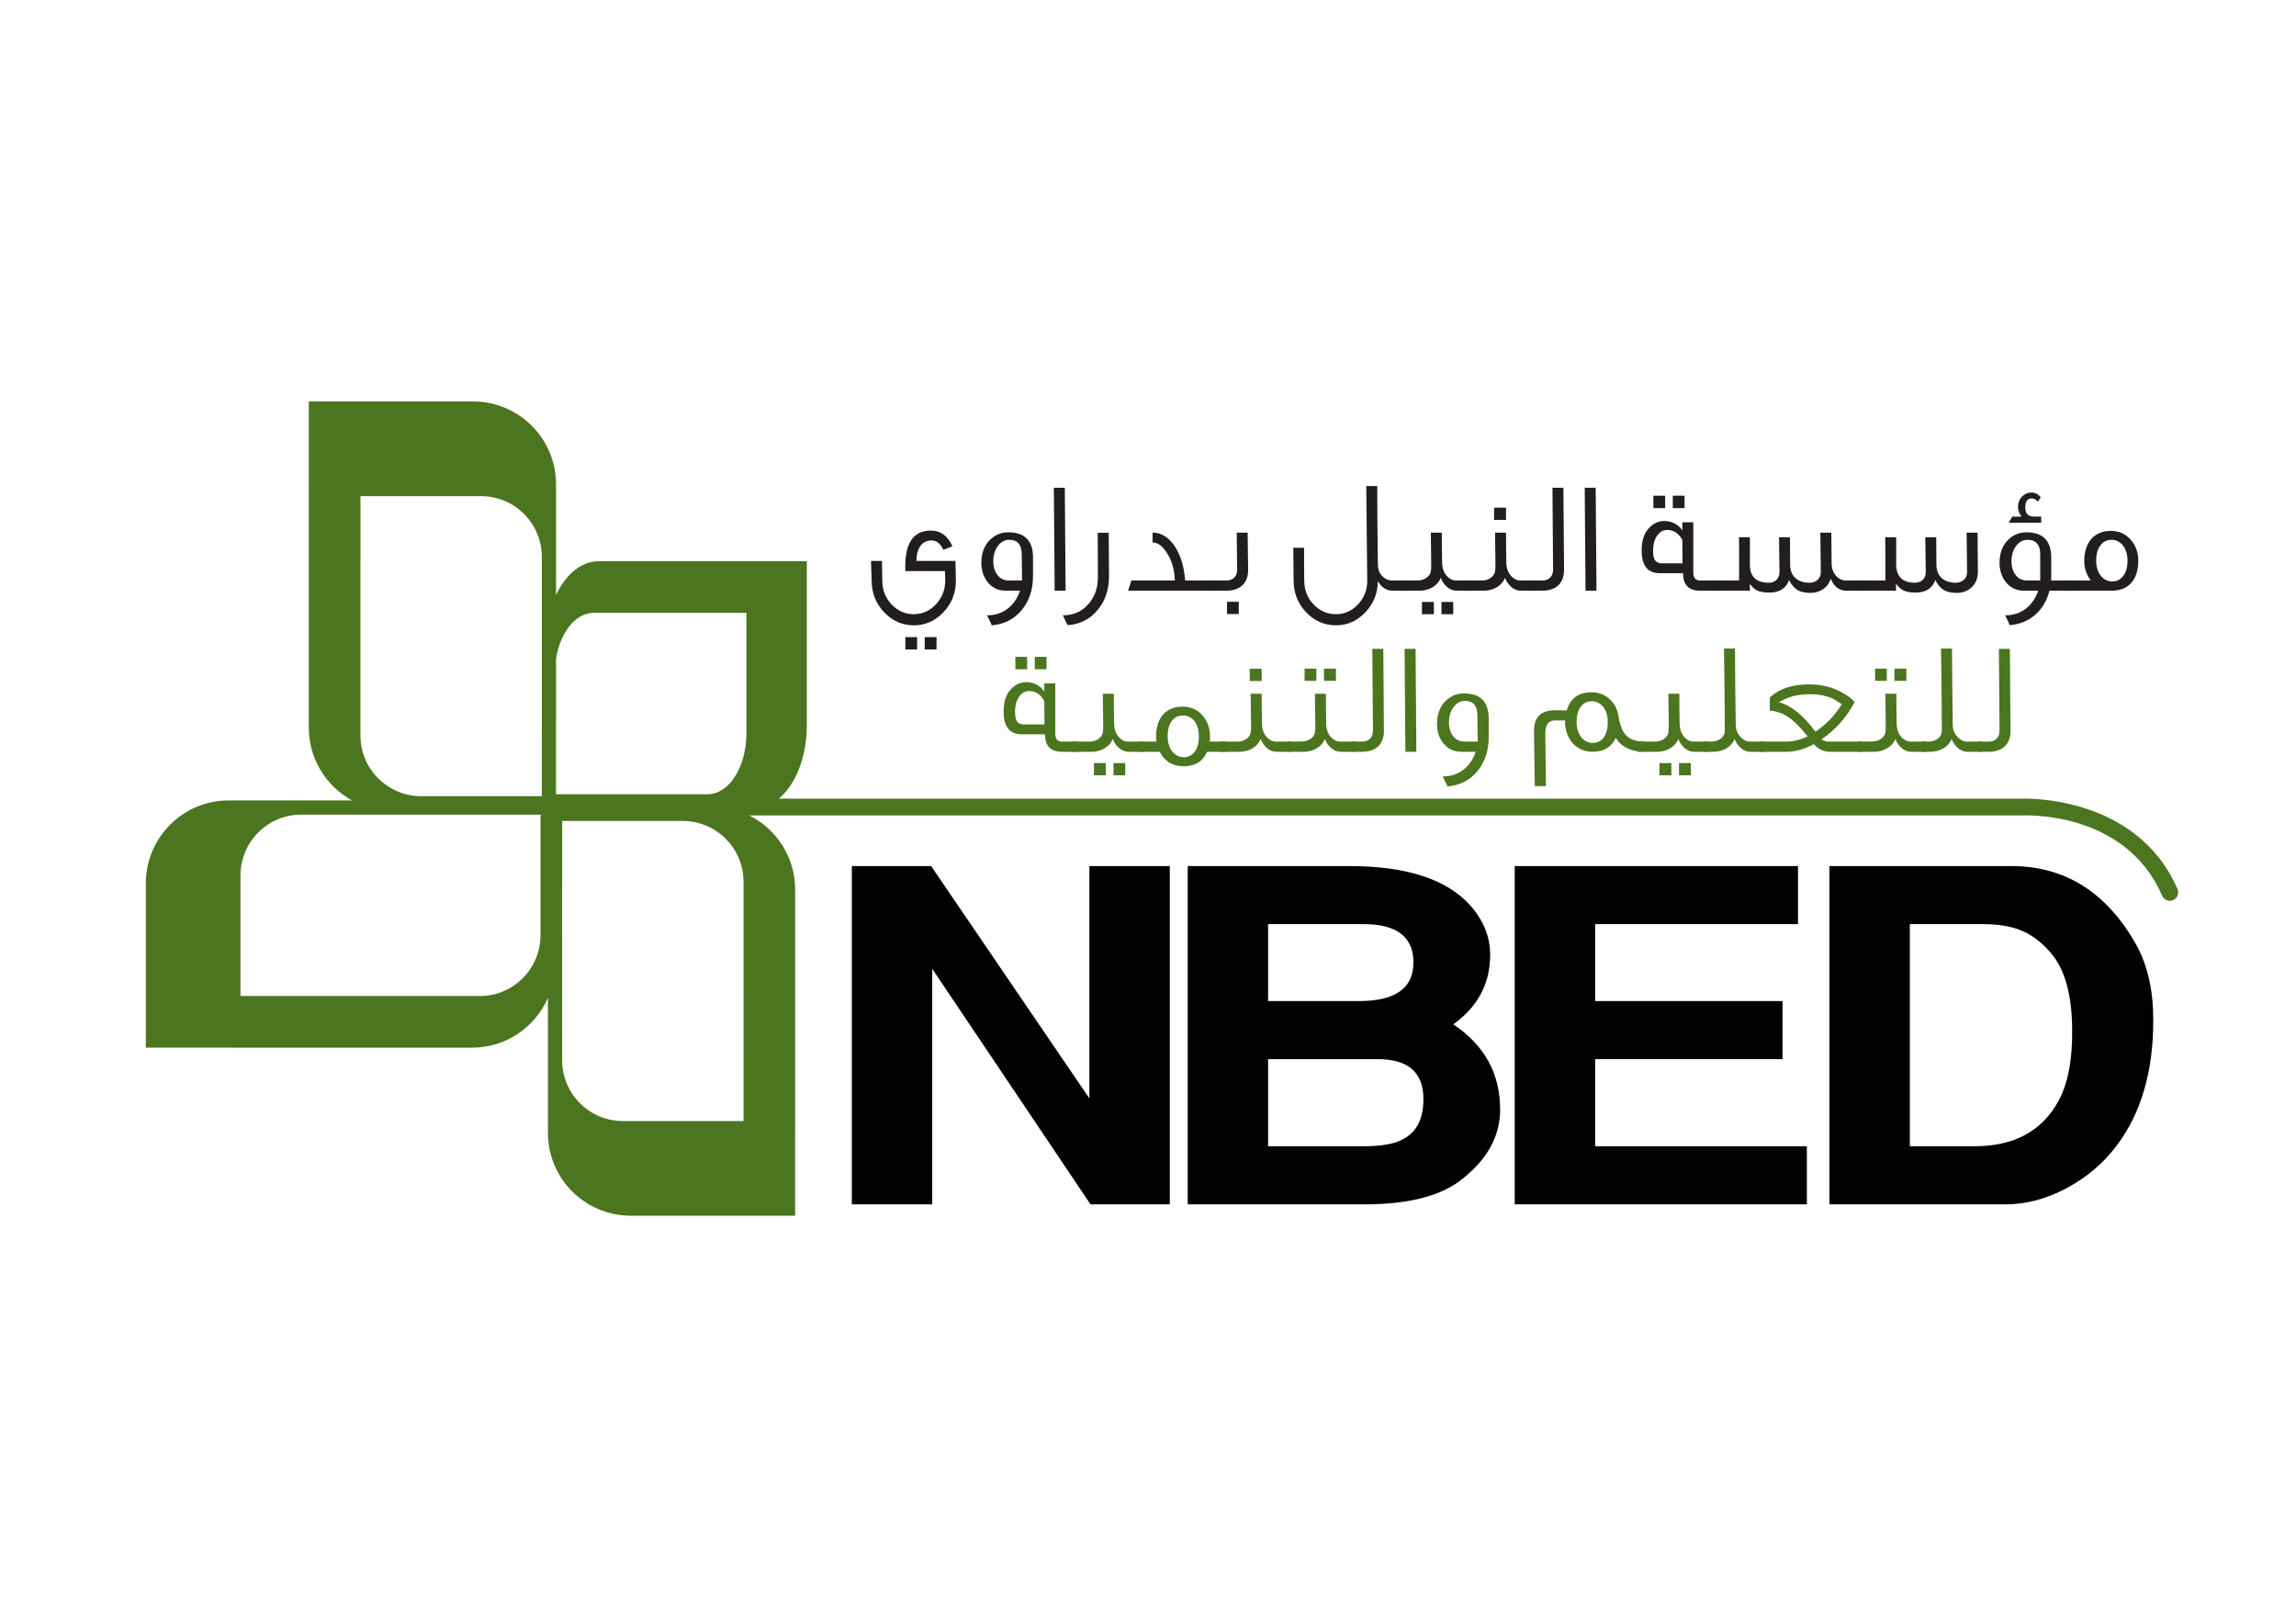 <?xml version="1.0" encoding="UTF-8"?>
<svg xmlns="http://www.w3.org/2000/svg" xmlns:xlink="http://www.w3.org/1999/xlink" width="841.89pt" height="595.28pt" viewBox="0 0 841.89 595.28" version="1.1">
<g id="surface1">
<path style=" stroke:none;fill-rule:nonzero;fill:rgb(13.3%,11.8%,12.199%);fill-opacity:1;" d="M 343.398 238.117 L 339.082 238.117 L 339.082 233.574 L 343.398 233.574 Z M 336.285 238.117 L 331.973 238.117 L 331.973 233.574 L 336.285 233.574 Z M 350.512 212.816 C 350.512 217.367 348.992 221.215 345.965 224.418 C 342.988 227.625 339.316 229.258 335.062 229.258 C 330.805 229.258 327.191 227.625 324.16 224.418 C 321.129 221.215 319.609 217.367 319.609 212.762 C 319.555 211.301 319.492 208.969 319.379 205.648 L 323.402 205.648 C 323.402 206.871 323.457 209.262 323.516 212.816 C 323.516 216.258 324.625 219.172 326.898 221.562 C 329.172 223.953 331.855 225.176 335.062 225.176 C 338.266 225.176 340.949 223.953 343.223 221.504 C 345.496 219.055 346.602 216.141 346.602 212.699 L 346.488 209.379 L 331.969 209.379 C 331.562 199.469 334.652 194.512 341.355 194.512 C 344.914 194.512 347.535 196.438 349.227 200.281 L 345.902 201.566 C 344.855 199.293 343.398 198.129 341.59 198.129 C 339.664 198.129 338.211 198.941 337.219 200.574 C 336.402 201.914 335.992 203.605 336.051 205.648 L 350.336 205.648 "/>
<path style=" stroke:none;fill-rule:nonzero;fill:rgb(13.3%,11.8%,12.199%);fill-opacity:1;" d="M 374.762 212.816 L 374.645 203.082 C 374.586 199.641 373.07 197.895 370.098 197.895 C 368.523 197.895 367.242 198.531 366.133 199.875 C 364.91 201.332 364.211 203.316 364.211 205.82 C 364.211 209.727 366.367 212.816 369.809 212.816 Z M 378.785 211.129 C 378.785 216.199 377.387 220.34 374.645 223.66 C 371.906 226.984 368.234 228.852 363.684 229.258 L 361.938 225.586 C 364.852 225.586 367.414 224.77 369.574 223.078 C 371.613 221.445 373.129 219.289 374.004 216.551 L 368.758 216.551 C 366.074 216.551 363.918 215.559 362.227 213.516 C 360.539 211.477 359.84 208.969 359.84 206.113 C 359.895 202.324 361.18 199.469 363.453 197.484 C 365.258 195.91 367.359 195.152 369.688 195.152 C 375.754 195.152 378.785 198.242 378.785 204.363 "/>
<path style=" stroke:none;fill-rule:nonzero;fill:rgb(13.3%,11.8%,12.199%);fill-opacity:1;" d="M 390.734 216.551 L 386.715 216.551 L 386.422 178.828 L 390.445 178.828 Z M 390.734 216.551 "/>
<path style=" stroke:none;fill-rule:nonzero;fill:rgb(13.3%,11.8%,12.199%);fill-opacity:1;" d="M 406.652 211.129 C 406.652 216.199 405.254 220.34 402.453 223.66 C 399.715 226.984 396.039 228.852 391.492 229.199 C 391.086 228.5 390.504 227.277 389.746 225.586 C 393.535 225.586 396.566 224.246 398.957 221.621 C 401.348 218.996 402.57 215.676 402.57 211.77 L 402.512 195.328 L 406.535 195.328 "/>
<path style=" stroke:none;fill-rule:nonzero;fill:rgb(13.3%,11.8%,12.199%);fill-opacity:1;" d="M 444.488 216.551 L 413.645 216.551 L 414.871 212.816 L 430.789 212.816 C 430.672 208.91 429.738 205.59 427.93 202.789 C 426.297 200.168 424.551 198.883 422.625 198.883 L 422.625 195.27 C 425.598 195.27 428.105 196.727 430.262 199.586 C 432.652 202.789 434.109 207.164 434.578 212.816 L 444.488 212.816 "/>
<path style=" stroke:none;fill-rule:nonzero;fill:rgb(13.3%,11.8%,12.199%);fill-opacity:1;" d="M 454.223 225.117 L 449.91 225.117 L 449.91 220.629 L 454.223 220.629 Z M 457.664 208.969 C 457.664 213.633 454.867 216.551 449.738 216.551 L 443.266 216.551 L 443.266 212.816 L 449.676 212.816 C 451.949 212.816 453.641 211.477 453.641 208.852 C 453.641 209.379 453.586 204.891 453.465 195.27 L 457.488 195.27 C 457.605 204.48 457.664 209.027 457.664 208.969 "/>
<path style=" stroke:none;fill-rule:nonzero;fill:rgb(13.3%,11.8%,12.199%);fill-opacity:1;" d="M 515.785 216.551 L 510.656 216.551 C 508.387 216.551 506.574 215.383 505.234 213.051 C 505.18 217.539 503.66 221.328 500.633 224.477 C 497.598 227.684 494.043 229.258 489.844 229.258 C 485.59 229.258 481.914 227.625 478.883 224.418 C 475.852 221.215 474.336 217.305 474.336 212.762 C 474.336 209.668 474.277 205.703 474.219 200.809 L 478.184 200.809 C 478.184 208.27 478.184 212.293 478.242 212.816 C 478.242 216.258 479.348 219.172 481.625 221.562 C 483.898 223.953 486.637 225.176 489.844 225.176 C 493.051 225.176 495.73 223.953 498.008 221.504 C 500.277 219.055 501.387 216.141 501.328 212.699 L 500.977 178.188 L 505.004 178.188 C 505.004 184.66 505.062 194.277 505.234 207.105 C 505.293 208.91 505.879 210.312 507.043 211.418 C 508.031 212.352 509.141 212.816 510.25 212.816 L 515.785 212.816 L 515.785 215.613 "/>
<path style=" stroke:none;fill-rule:nonzero;fill:rgb(13.3%,11.8%,12.199%);fill-opacity:1;" d="M 532.867 225.176 L 528.555 225.176 L 528.555 220.688 L 532.867 220.688 Z M 525.758 225.176 L 521.383 225.176 L 521.383 220.688 L 525.758 220.688 Z M 539.398 216.551 L 534.207 216.551 C 532.461 216.551 531.004 215.789 529.777 214.336 C 529.078 213.516 528.613 212.699 528.32 211.824 C 527.215 214.684 524.238 216.375 521.031 216.551 L 513.395 216.551 L 513.395 212.816 L 519.867 212.816 C 520.977 212.816 521.969 212.527 522.898 211.945 C 524.121 211.129 524.707 210.078 524.707 208.738 C 524.82 209.668 524.82 205.18 524.648 195.27 L 528.672 195.27 C 528.672 199 528.73 202.672 528.785 206.348 C 528.848 208.387 529.43 210.02 530.598 211.242 C 531.586 212.293 532.691 212.816 533.801 212.816 L 539.398 212.816 L 539.398 215.613 "/>
<path style=" stroke:none;fill-rule:nonzero;fill:rgb(13.3%,11.8%,12.199%);fill-opacity:1;" d="M 552.223 190.605 L 547.852 190.605 L 547.852 186.117 L 552.223 186.117 Z M 562.953 216.551 L 557.762 216.551 C 556.012 216.551 554.555 215.789 553.332 214.336 C 552.629 213.516 552.164 212.699 551.875 211.824 C 550.766 214.684 547.789 216.375 544.586 216.551 L 536.949 216.551 L 536.949 212.816 L 543.48 212.816 C 544.586 212.816 545.578 212.527 546.508 211.945 C 547.676 211.129 548.258 210.078 548.258 208.738 C 548.371 209.668 548.371 205.18 548.199 195.27 L 552.223 195.27 C 552.223 199 552.281 202.672 552.34 206.348 C 552.398 208.387 552.98 210.02 554.148 211.242 C 555.137 212.293 556.246 212.816 557.355 212.816 L 562.953 212.816 L 562.953 215.613 "/>
<path style=" stroke:none;fill-rule:nonzero;fill:rgb(13.3%,11.8%,12.199%);fill-opacity:1;" d="M 573.5 208.969 C 573.5 213.633 570.707 216.551 565.574 216.551 L 561.785 216.551 L 561.785 212.816 L 565.516 212.816 C 567.789 212.816 569.48 211.477 569.48 208.852 C 569.48 205.18 569.422 200.168 569.363 193.871 C 569.305 186.582 569.25 181.57 569.25 178.828 L 573.27 178.828 C 573.27 181.512 573.328 186.527 573.383 193.93 C 573.445 200.227 573.5 205.238 573.5 208.969 "/>
<path style=" stroke:none;fill-rule:nonzero;fill:rgb(13.3%,11.8%,12.199%);fill-opacity:1;" d="M 585.395 216.551 L 581.375 216.551 L 581.082 178.828 L 585.102 178.828 Z M 585.395 216.551 "/>
<path style=" stroke:none;fill-rule:nonzero;fill:rgb(13.3%,11.8%,12.199%);fill-opacity:1;" d="M 617.688 186.293 L 613.375 186.293 L 613.375 181.742 L 617.688 181.742 Z M 610.578 186.293 L 606.266 186.293 L 606.266 181.742 L 610.578 181.742 Z M 616.934 206.52 L 616.875 197.895 C 615.477 195.504 613.672 194.277 611.395 194.277 C 609.938 194.277 608.715 194.922 607.781 196.203 C 606.676 197.543 606.148 199.523 606.148 202.031 C 606.148 203.371 606.324 204.305 606.613 204.945 C 607.082 205.996 608.016 206.52 609.414 206.52 Z M 629.234 216.551 L 623.348 216.551 C 619.148 216.551 617.105 214.391 617.168 210.137 L 608.598 210.137 C 604.168 210.137 601.953 207.34 601.953 201.801 C 601.953 198.129 602.883 195.328 604.809 193.406 C 606.324 191.828 608.188 191.012 610.348 191.012 C 613.086 191.012 615.598 192.473 616.762 194.336 L 616.875 194.336 L 616.875 191.48 L 620.898 191.48 L 620.898 209.902 C 620.898 211.824 621.715 212.816 623.348 212.816 L 629.234 212.816 "/>
<path style=" stroke:none;fill-rule:nonzero;fill:rgb(13.3%,11.8%,12.199%);fill-opacity:1;" d="M 682.871 212.816 L 682.871 216.551 L 677.043 216.551 C 674.418 216.551 672.492 215.094 671.27 212.176 C 670.336 215.383 667.363 217.367 663.867 217.367 C 661.879 217.367 660.309 217.016 659.199 216.375 C 657.918 215.613 656.867 214.391 655.992 212.645 C 654.945 215.73 652.496 217.25 648.703 217.25 C 646.781 217.25 645.207 216.957 644.102 216.375 C 643.164 215.848 642.355 215.094 641.652 213.984 L 641.652 216.551 L 628.477 216.551 L 628.477 212.816 L 637.691 212.816 L 637.691 203.723 C 637.691 201.914 637.691 199.641 637.629 196.961 L 641.652 196.961 L 641.652 207.164 C 641.711 211.477 644.043 213.633 648.531 213.633 C 650.805 213.633 652.496 212.293 652.496 209.668 C 652.496 208.445 652.438 204.191 652.324 196.961 L 656.344 196.961 C 656.344 199.176 656.344 202.559 656.402 207.164 C 656.457 209.32 657.16 210.953 658.5 212.059 C 659.727 213.109 661.414 213.633 663.516 213.633 C 665.785 213.633 667.652 212.234 667.652 209.668 C 667.652 208.562 667.594 203.781 667.48 195.27 L 671.5 195.27 C 671.5 197.777 671.559 201.625 671.617 206.871 C 671.676 208.68 672.316 210.195 673.484 211.359 C 674.473 212.352 675.586 212.816 676.688 212.816 "/>
<path style=" stroke:none;fill-rule:nonzero;fill:rgb(13.3%,11.8%,12.199%);fill-opacity:1;" d="M 725.25 209.668 C 725.25 214.273 721.984 217.367 717.496 217.367 C 715.52 217.367 713.941 217.016 712.836 216.375 C 711.555 215.613 710.504 214.391 709.629 212.645 C 708.578 215.73 706.133 217.25 702.344 217.25 C 700.418 217.25 698.844 216.957 697.734 216.375 C 696.746 215.848 695.93 215.031 695.227 213.926 L 695.227 216.551 L 682.051 216.551 L 682.051 212.816 L 691.32 212.816 L 691.32 203.723 C 691.32 201.914 691.32 199.641 691.266 196.961 L 695.289 196.961 L 695.289 207.164 C 695.402 211.477 697.676 213.633 702.168 213.633 C 704.438 213.633 706.133 212.293 706.133 209.668 C 706.133 208.445 706.07 204.191 705.957 196.961 L 709.977 196.961 C 709.977 199.176 709.977 202.559 710.035 207.164 C 710.098 209.32 710.793 210.953 712.137 212.059 C 713.355 213.109 715.051 213.633 717.145 213.633 C 719.422 213.633 721.285 212.234 721.285 209.668 C 721.285 208.562 721.23 203.781 721.109 195.27 L 725.137 195.27 C 725.191 204.48 725.25 209.262 725.25 209.668 "/>
<path style=" stroke:none;fill-rule:nonzero;fill:rgb(13.3%,11.8%,12.199%);fill-opacity:1;" d="M 748.105 212.816 L 748.105 203.082 C 748.105 199.641 746.418 197.895 743.441 197.895 C 741.871 197.895 740.582 198.531 739.48 199.875 C 738.25 201.332 737.555 203.316 737.555 205.82 C 737.555 209.727 739.707 212.816 743.152 212.816 Z M 748.461 191.656 L 736.562 191.656 L 737.848 189.383 L 741.285 189.383 C 740.414 188.391 739.945 187.164 739.945 185.766 C 739.945 182.91 742.102 180.578 744.898 180.578 C 746.242 180.578 747.406 181.16 748.281 182.328 L 747.23 183.961 C 746.586 183.145 745.836 182.734 744.961 182.734 C 743.383 182.734 742.621 183.844 742.621 186.117 C 742.621 188.273 743.676 189.383 745.836 189.383 L 748.461 189.383 Z M 760.348 216.551 L 751.488 216.551 C 749.68 223.777 744.379 228.559 736.969 229.199 C 736.617 228.441 736.035 227.277 735.281 225.586 C 738.195 225.586 740.758 224.77 742.914 223.078 C 744.961 221.445 746.473 219.289 747.348 216.551 L 742.102 216.551 C 739.418 216.551 737.262 215.559 735.574 213.516 C 733.879 211.477 733.18 208.969 733.18 206.113 C 733.242 202.324 734.523 199.469 736.797 197.484 C 738.602 195.91 740.703 195.152 743.035 195.152 C 749.098 195.152 752.133 198.242 752.133 204.363 L 752.133 212.816 L 760.348 212.816 "/>
<path style=" stroke:none;fill-rule:nonzero;fill:rgb(13.3%,11.8%,12.199%);fill-opacity:1;" d="M 780.109 205.531 C 780.109 203.141 779.469 201.215 778.246 199.758 C 777.137 198.531 775.793 197.895 774.223 197.895 C 772.648 197.895 771.309 198.531 770.316 199.758 C 769.211 201.098 768.621 203.023 768.621 205.531 C 768.621 207.98 769.266 209.902 770.492 211.301 C 771.598 212.527 772.938 213.168 774.512 213.168 C 776.145 213.168 777.426 212.527 778.422 211.301 C 779.527 209.961 780.109 208.035 780.109 205.531 M 784.074 205.59 C 784.074 212.41 780.52 216.551 774.457 216.551 L 758.191 216.551 L 758.191 212.816 L 766.645 212.816 C 765.07 210.777 764.25 208.387 764.25 205.59 C 764.25 198.828 767.926 194.629 773.988 194.629 C 777.078 194.629 779.59 195.793 781.508 198.129 C 783.199 200.168 784.074 202.672 784.074 205.59 "/>
<path style=" stroke:none;fill-rule:nonzero;fill:rgb(29.399%,45.9%,12.199%);fill-opacity:1;" d="M 383.742 245.359 L 379.426 245.359 L 379.426 240.809 L 383.742 240.809 Z M 376.629 245.359 L 372.316 245.359 L 372.316 240.809 L 376.629 240.809 Z M 382.98 265.59 L 382.926 256.961 C 381.523 254.57 379.719 253.344 377.445 253.344 C 375.984 253.344 374.762 253.984 373.828 255.27 C 372.723 256.609 372.199 258.594 372.199 261.098 C 372.199 262.441 372.371 263.371 372.664 264.012 C 373.133 265.062 374.062 265.59 375.461 265.59 Z M 395.285 275.613 L 389.395 275.613 C 385.199 275.613 383.156 273.461 383.215 269.203 L 374.645 269.203 C 370.215 269.203 368 266.406 368 260.863 C 368 257.191 368.934 254.395 370.855 252.473 C 372.371 250.898 374.238 250.078 376.395 250.078 C 379.137 250.078 381.641 251.539 382.809 253.402 L 382.926 253.402 L 382.926 250.547 L 386.945 250.547 L 386.945 268.969 C 386.945 270.895 387.766 271.883 389.395 271.883 L 395.285 271.883 "/>
<path style=" stroke:none;fill-rule:nonzero;fill:rgb(29.399%,45.9%,12.199%);fill-opacity:1;" d="M 412.598 284.242 L 408.285 284.242 L 408.285 279.754 L 412.598 279.754 Z M 405.484 284.242 L 401.113 284.242 L 401.113 279.754 L 405.484 279.754 Z M 419.129 275.613 L 413.941 275.613 C 412.188 275.613 410.73 274.859 409.508 273.402 C 408.809 272.586 408.344 271.766 408.051 270.895 C 406.941 273.75 403.969 275.441 400.766 275.613 L 393.129 275.613 L 393.129 271.883 L 399.598 271.883 C 400.703 271.883 401.695 271.594 402.629 271.012 C 403.852 270.195 404.438 269.145 404.438 267.805 C 404.555 268.734 404.555 264.246 404.379 254.336 L 408.398 254.336 C 408.398 258.066 408.457 261.738 408.52 265.414 C 408.574 267.453 409.156 269.086 410.324 270.309 C 411.316 271.359 412.422 271.883 413.531 271.883 L 419.129 271.883 L 419.129 274.68 "/>
<path style=" stroke:none;fill-rule:nonzero;fill:rgb(29.399%,45.9%,12.199%);fill-opacity:1;" d="M 439.594 269.961 C 439.594 267.57 439.012 265.59 437.785 264.129 C 436.68 262.906 435.34 262.32 433.762 262.32 C 432.129 262.32 430.789 262.906 429.797 264.129 C 428.688 265.531 428.164 267.453 428.164 269.961 C 428.164 272.41 428.809 274.332 430.031 275.73 C 431.141 276.953 432.48 277.598 434.055 277.598 C 435.629 277.598 436.969 276.953 437.961 275.73 C 439.07 274.332 439.594 272.41 439.594 269.961 M 449.68 275.613 L 442.625 275.613 C 441.051 279.172 438.195 280.922 433.996 280.922 C 429.973 280.922 427.059 279.172 425.25 275.613 L 417.727 275.613 L 417.727 271.883 L 424.023 271.883 C 423.965 271.242 423.906 270.602 423.906 269.961 C 423.906 263.195 427.523 259.059 433.59 259.059 C 436.68 259.059 439.184 260.164 441.051 262.441 C 442.801 264.539 443.676 267.047 443.676 269.961 C 443.676 270.602 443.676 271.242 443.617 271.883 L 449.562 271.883 "/>
<path style=" stroke:none;fill-rule:nonzero;fill:rgb(29.399%,45.9%,12.199%);fill-opacity:1;" d="M 462.621 249.672 L 458.25 249.672 L 458.25 245.184 L 462.621 245.184 Z M 473.348 275.613 L 468.16 275.613 C 466.41 275.613 464.953 274.859 463.727 273.402 C 463.027 272.586 462.562 271.766 462.27 270.895 C 461.164 273.75 458.188 275.441 454.984 275.613 L 447.344 275.613 L 447.344 271.883 L 453.875 271.883 C 454.984 271.883 455.973 271.594 456.906 271.012 C 458.074 270.195 458.656 269.145 458.656 267.805 C 458.773 268.734 458.773 264.246 458.598 254.336 L 462.621 254.336 C 462.621 258.066 462.676 261.738 462.738 265.414 C 462.797 267.453 463.379 269.086 464.543 270.309 C 465.535 271.359 466.641 271.883 467.754 271.883 L 473.348 271.883 L 473.348 274.68 "/>
<path style=" stroke:none;fill-rule:nonzero;fill:rgb(29.399%,45.9%,12.199%);fill-opacity:1;" d="M 489.848 249.613 L 485.473 249.613 L 485.473 245.125 L 489.848 245.125 Z M 482.676 249.613 L 478.359 249.613 L 478.359 245.125 L 482.676 245.125 Z M 496.898 275.613 L 491.711 275.613 C 489.965 275.613 488.508 274.859 487.277 273.402 C 486.582 272.586 486.113 271.766 485.82 270.895 C 484.719 273.75 481.742 275.441 478.535 275.613 L 472.062 275.613 L 472.062 271.883 L 474.105 271.883 C 475.852 271.828 476.965 271.828 477.426 271.828 C 478.535 271.828 479.523 271.535 480.461 270.949 C 481.629 270.195 482.211 269.145 482.211 267.805 C 482.324 268.734 482.324 264.246 482.148 254.336 L 486.176 254.336 C 486.176 258.066 486.23 261.738 486.289 265.414 C 486.348 267.453 486.93 269.086 488.094 270.309 C 489.09 271.359 490.191 271.883 491.305 271.883 L 496.898 271.883 L 496.898 274.68 "/>
<path style=" stroke:none;fill-rule:nonzero;fill:rgb(29.399%,45.9%,12.199%);fill-opacity:1;" d="M 507.449 268.035 C 507.449 272.699 504.652 275.613 499.523 275.613 L 495.734 275.613 L 495.734 271.883 L 499.465 271.883 C 501.734 271.883 503.43 270.543 503.43 267.918 C 503.43 264.246 503.367 259.234 503.312 252.938 C 503.254 245.648 503.195 240.637 503.195 237.895 L 507.219 237.895 C 507.219 240.578 507.277 245.594 507.336 252.996 C 507.395 259.289 507.449 264.305 507.449 268.035 "/>
<path style=" stroke:none;fill-rule:nonzero;fill:rgb(29.399%,45.9%,12.199%);fill-opacity:1;" d="M 519.344 275.613 L 515.32 275.613 L 515.031 237.895 L 519.055 237.895 Z M 519.344 275.613 "/>
<path style=" stroke:none;fill-rule:nonzero;fill:rgb(29.399%,45.9%,12.199%);fill-opacity:1;" d="M 541.848 271.883 L 541.73 262.148 C 541.672 258.711 540.156 256.961 537.184 256.961 C 535.609 256.961 534.328 257.602 533.219 258.941 C 531.992 260.398 531.293 262.383 531.293 264.887 C 531.293 268.793 533.453 271.883 536.891 271.883 Z M 545.871 270.195 C 545.871 275.266 544.469 279.402 541.73 282.73 C 538.992 286.051 535.32 287.918 530.77 288.324 L 529.023 284.652 C 531.938 284.652 534.5 283.836 536.656 282.145 C 538.699 280.512 540.215 278.355 541.09 275.613 L 535.84 275.613 C 533.16 275.613 531.004 274.625 529.316 272.586 C 527.621 270.543 526.922 268.035 526.922 265.18 C 526.98 261.391 528.266 258.531 530.539 256.551 C 532.344 254.977 534.445 254.219 536.777 254.219 C 542.84 254.219 545.871 257.309 545.871 263.43 "/>
<path style=" stroke:none;fill-rule:nonzero;fill:rgb(29.399%,45.9%,12.199%);fill-opacity:1;" d="M 589.535 264.715 C 589.535 262.266 588.895 260.344 587.672 258.941 C 586.562 257.719 585.219 257.078 583.645 257.078 C 582.07 257.078 580.73 257.719 579.738 258.941 C 578.633 260.281 578.105 262.207 578.105 264.715 C 578.105 267.105 578.75 269.027 579.977 270.484 C 581.082 271.711 582.426 272.352 583.996 272.352 C 585.633 272.352 586.969 271.711 587.961 270.484 C 589.012 269.145 589.535 267.219 589.535 264.715 M 603 275.613 C 598.105 275.613 594.605 273.926 592.449 270.543 C 590.875 273.926 588.078 275.613 583.996 275.613 C 580.848 275.613 578.34 274.449 576.418 272.176 C 574.672 269.961 573.797 267.277 573.852 264.129 L 570.121 264.129 C 567.73 264.129 566.566 265.762 566.625 268.969 L 566.855 288.207 L 562.777 288.207 L 562.484 268.035 C 562.426 262.965 564.992 260.398 570.121 260.398 L 571.93 260.398 C 572.922 260.457 573.734 260.457 574.492 260.457 C 575.777 256.027 578.809 253.812 583.59 253.812 C 586.215 253.812 588.43 254.629 590.234 256.32 C 591.926 257.895 592.977 259.816 593.383 262.148 C 593.906 265.59 594.844 268.035 596.184 269.492 C 597.641 271.066 599.91 271.883 603 271.883 "/>
<path style=" stroke:none;fill-rule:nonzero;fill:rgb(29.399%,45.9%,12.199%);fill-opacity:1;" d="M 619.969 284.242 L 615.652 284.242 L 615.652 279.754 L 619.969 279.754 Z M 612.855 284.242 L 608.48 284.242 L 608.48 279.754 L 612.855 279.754 Z M 626.496 275.613 L 621.309 275.613 C 619.559 275.613 618.102 274.859 616.875 273.402 C 616.18 272.586 615.711 271.766 615.418 270.895 C 614.312 273.75 611.34 275.441 608.133 275.613 L 600.492 275.613 L 600.492 271.883 L 606.969 271.883 C 608.07 271.883 609.066 271.594 609.996 271.012 C 611.223 270.195 611.809 269.145 611.809 267.805 C 611.922 268.734 611.922 264.246 611.742 254.336 L 615.77 254.336 C 615.77 258.066 615.824 261.738 615.887 265.414 C 615.945 267.453 616.527 269.086 617.691 270.309 C 618.688 271.359 619.789 271.883 620.902 271.883 L 626.496 271.883 L 626.496 274.68 "/>
<path style=" stroke:none;fill-rule:nonzero;fill:rgb(29.399%,45.9%,12.199%);fill-opacity:1;" d="M 647.133 275.613 L 641.941 275.613 C 640.195 275.613 638.738 274.859 637.516 273.402 C 636.816 272.586 636.348 271.766 636.059 270.895 C 634.949 273.75 631.977 275.441 628.77 275.613 L 624.922 275.613 L 624.922 271.883 L 627.66 271.883 C 628.711 271.883 629.699 271.594 630.691 271.012 C 631.855 270.195 632.441 269.145 632.441 267.805 C 632.441 259.699 632.324 249.672 632.148 237.777 L 636.172 237.777 C 636.23 245.648 636.285 255.094 636.465 266.113 C 636.523 267.688 637.16 269.086 638.328 270.309 C 639.379 271.359 640.43 271.883 641.531 271.883 L 647.133 271.883 "/>
<path style=" stroke:none;fill-rule:nonzero;fill:rgb(29.399%,45.9%,12.199%);fill-opacity:1;" d="M 675.352 258.184 C 674.301 257.543 673.309 256.902 672.316 256.262 C 669.809 255.094 667.016 254.512 663.926 254.512 C 661.242 254.512 658.969 254.801 657.047 255.328 C 655.707 255.734 654.07 256.434 652.262 257.426 C 656.812 258.652 661.301 262.266 665.672 268.27 C 669.578 265.648 672.844 262.266 675.352 258.184 M 682.578 275.613 L 671.035 275.613 C 668.703 275.613 666.723 274.68 665.09 272.816 C 661.648 274.68 658.27 275.613 655.062 275.613 L 645.441 275.613 L 645.441 271.883 L 655.004 271.883 C 657.508 271.883 660.137 271.242 662.816 269.961 C 660.484 267.105 658.5 265.004 656.871 263.723 C 654.363 261.801 651.738 260.691 648.941 260.516 L 648.941 255.734 C 652.379 252.473 657.277 250.84 663.688 250.898 C 667.945 250.953 671.797 251.887 675.293 253.812 C 677.449 254.922 679.02 256.145 680.07 257.367 C 677.219 262.848 673.191 267.395 667.945 271.066 C 668.59 271.535 669.348 271.828 670.34 271.883 L 682.578 271.883 "/>
<path style=" stroke:none;fill-rule:nonzero;fill:rgb(29.399%,45.9%,12.199%);fill-opacity:1;" d="M 699.02 249.613 L 694.645 249.613 L 694.645 245.125 L 699.02 245.125 Z M 691.848 249.613 L 687.535 249.613 L 687.535 245.125 L 691.848 245.125 Z M 706.07 275.613 L 700.887 275.613 C 699.133 275.613 697.676 274.859 696.453 273.402 C 695.754 272.586 695.289 271.766 694.996 270.895 C 693.887 273.75 690.914 275.441 687.711 275.613 L 681.238 275.613 L 681.238 271.883 L 683.277 271.883 C 685.027 271.828 686.133 271.828 686.598 271.828 C 687.711 271.828 688.699 271.535 689.633 270.949 C 690.797 270.195 691.379 269.145 691.379 267.805 C 691.5 268.734 691.5 264.246 691.32 254.336 L 695.344 254.336 C 695.344 258.066 695.402 261.738 695.465 265.414 C 695.52 267.453 696.102 269.086 697.266 270.309 C 698.258 271.359 699.367 271.883 700.477 271.883 L 706.07 271.883 L 706.07 274.68 "/>
<path style=" stroke:none;fill-rule:nonzero;fill:rgb(29.399%,45.9%,12.199%);fill-opacity:1;" d="M 726.711 275.613 L 721.523 275.613 C 719.773 275.613 718.312 274.859 717.094 273.402 C 716.395 272.586 715.926 271.766 715.633 270.895 C 714.523 273.75 711.555 275.441 708.348 275.613 L 704.496 275.613 L 704.496 271.883 L 707.234 271.883 C 708.285 271.883 709.277 271.594 710.266 271.012 C 711.438 270.195 712.02 269.145 712.02 267.805 C 712.02 259.699 711.898 249.672 711.73 237.777 L 715.75 237.777 C 715.812 245.648 715.863 255.094 716.039 266.113 C 716.102 267.688 716.738 269.086 717.902 270.309 C 718.953 271.359 720.004 271.883 721.109 271.883 L 726.711 271.883 "/>
<path style=" stroke:none;fill-rule:nonzero;fill:rgb(29.399%,45.9%,12.199%);fill-opacity:1;" d="M 737.207 268.035 C 737.207 272.699 734.406 275.613 729.277 275.613 L 725.488 275.613 L 725.488 271.883 L 729.219 271.883 C 731.492 271.883 733.18 270.543 733.18 267.918 C 733.18 264.246 733.121 259.234 733.066 252.938 C 733.008 245.648 732.949 240.637 732.949 237.895 L 736.969 237.895 C 736.969 240.578 737.031 245.594 737.086 252.996 C 737.145 259.289 737.207 264.305 737.207 268.035 "/>
<path style=" stroke:none;fill-rule:nonzero;fill:rgb(0.4%,0.8%,0.8%);fill-opacity:1;" d="M 312.348 317.512 L 341.426 317.512 L 399.449 402.688 L 399.449 317.512 L 428.934 317.512 L 428.934 441.531 L 399.855 441.531 L 341.828 355.18 L 341.828 441.531 L 312.348 441.531 "/>
<path style=" stroke:none;fill-rule:nonzero;fill:rgb(0.4%,0.8%,0.8%);fill-opacity:1;" d="M 464.988 388.293 L 464.988 420.234 L 499.746 420.234 C 506.242 420.234 510.973 419.457 513.953 417.895 C 519.27 415.398 521.934 410.402 521.934 402.918 C 521.934 393.172 516.34 388.293 505.16 388.293 Z M 464.988 338.801 L 464.988 367.004 L 498.398 367.004 C 511.652 367.004 518.277 362.285 518.277 352.844 C 518.277 343.484 512.191 338.801 500.02 338.801 Z M 435.508 441.531 L 435.508 317.512 L 494.746 317.512 C 515.574 317.512 530.316 322.27 538.973 331.785 C 543.93 337.324 546.41 343.406 546.41 350.035 C 546.41 360.566 541.906 369.07 532.891 375.543 C 544.336 383.188 550.062 393.598 550.062 406.781 C 550.062 416.848 545.059 425.617 535.055 433.102 C 527.383 438.723 515.801 441.531 500.293 441.531 "/>
<path style=" stroke:none;fill-rule:nonzero;fill:rgb(0.4%,0.8%,0.8%);fill-opacity:1;" d="M 555.414 317.512 L 659.285 317.512 L 659.285 338.801 L 584.906 338.801 L 584.906 367.004 L 653.609 367.004 L 653.609 388.293 L 584.906 388.293 L 584.906 420.234 L 662.539 420.234 L 662.539 441.531 L 555.414 441.531 "/>
<path style=" stroke:none;fill-rule:nonzero;fill:rgb(0.4%,0.8%,0.8%);fill-opacity:1;" d="M 700.297 338.801 L 700.297 420.234 L 723.973 420.234 C 738.48 420.234 748.762 414.699 754.805 403.625 C 758.316 397.145 759.98 388.332 759.805 377.18 C 759.711 365.09 757.32 356.086 752.637 350.152 C 749.027 345.703 745.105 342.668 740.867 341.027 C 737.262 339.547 732.574 338.801 726.812 338.801 Z M 670.816 441.531 L 670.816 317.512 L 737.484 317.512 C 757.23 317.512 772.52 327.148 783.34 346.414 C 787.488 353.898 789.559 363.105 789.559 374.023 C 789.559 392.742 785.137 407.992 776.305 419.766 C 771.434 426.316 765.281 431.586 757.844 435.559 C 750.402 439.543 742.945 441.531 735.457 441.531 "/>
<path style=" stroke:none;fill-rule:nonzero;fill:rgb(29.399%,45.9%,12.199%);fill-opacity:1;" d="M 272.629 387.777 L 272.629 410.996 L 228.531 411 C 228.492 411 228.453 411.004 228.414 411.004 C 228.375 411.004 228.336 411 228.297 411 L 228.043 411 L 228.043 410.992 C 215.902 410.793 206.121 400.895 206.129 388.715 L 206.121 324.387 C 206.121 324.148 206.129 323.91 206.137 323.672 L 206.137 300.969 L 250.711 300.969 L 250.711 300.977 C 262.852 301.176 272.633 311.07 272.629 323.258 L 272.633 387.586 C 272.633 387.648 272.629 387.715 272.629 387.777 M 203.859 265.992 C 203.867 265.734 203.879 265.48 203.879 265.223 L 203.879 241.523 C 205.434 231.852 211.012 224.68 217.672 224.68 L 258.738 224.68 C 258.832 224.68 258.926 224.688 259.016 224.691 L 273.688 224.688 L 273.688 269.266 L 273.684 269.266 C 273.559 281.402 267.234 291.191 259.457 291.188 L 218.391 291.191 C 218.285 291.191 218.18 291.184 218.07 291.18 L 203.859 291.18 Z M 198.656 269.285 L 198.656 291.906 L 154.086 291.906 L 154.086 291.898 C 141.945 291.703 132.164 281.809 132.164 269.625 L 132.164 205.301 C 132.164 205.129 132.172 204.953 132.176 204.781 L 132.176 181.887 L 176.75 181.883 L 176.75 181.895 C 188.887 182.09 198.676 191.98 198.676 204.172 L 198.676 268.496 C 198.676 268.762 198.664 269.023 198.656 269.285 M 198.199 343.246 L 198.191 343.246 C 197.992 355.379 188.105 365.168 175.922 365.164 L 111.594 365.164 C 111.48 365.164 111.367 365.156 111.254 365.156 L 88.176 365.152 L 88.176 320.574 L 88.188 320.574 C 88.387 308.441 98.285 298.656 110.461 298.656 L 174.793 298.656 C 174.949 298.656 175.102 298.664 175.258 298.668 L 198.199 298.668 Z M 798.43 325.934 C 783.164 290.766 741.16 292.781 740.738 292.809 L 285.605 292.805 C 291.605 287.758 295.715 277.898 295.832 266.52 L 295.844 266.52 L 295.844 205.766 L 275.801 205.766 C 275.691 205.762 275.578 205.754 275.469 205.754 L 219.5 205.754 C 213.09 205.754 207.41 210.633 203.883 218.141 L 203.883 177.555 C 203.879 160.949 190.543 147.461 173.996 147.195 L 173.996 147.184 L 113.246 147.184 L 113.246 178.594 C 113.246 178.762 113.234 178.93 113.234 179.098 L 113.238 266.762 C 113.234 278.285 119.656 288.305 129.113 293.449 L 83.852 293.449 C 67.242 293.449 53.758 306.777 53.492 323.324 L 53.473 323.324 L 53.469 384.078 L 84.508 384.078 C 84.801 384.086 85.094 384.098 85.391 384.098 L 173.059 384.098 C 185.527 384.098 196.238 376.578 200.918 365.828 L 200.914 415.332 C 200.914 431.941 214.254 445.426 230.797 445.691 L 230.797 445.703 L 231.297 445.703 L 291.551 445.699 L 291.551 414.098 C 291.555 413.996 291.559 413.891 291.559 413.789 L 291.559 326.121 C 291.559 314.23 284.723 303.941 274.766 298.961 L 740.91 298.961 C 742.637 298.871 779.289 297.195 792.832 328.402 C 793.512 329.961 795.312 330.668 796.855 329.988 C 798.402 329.305 799.109 327.488 798.43 325.934 "/>
</g>
</svg>
